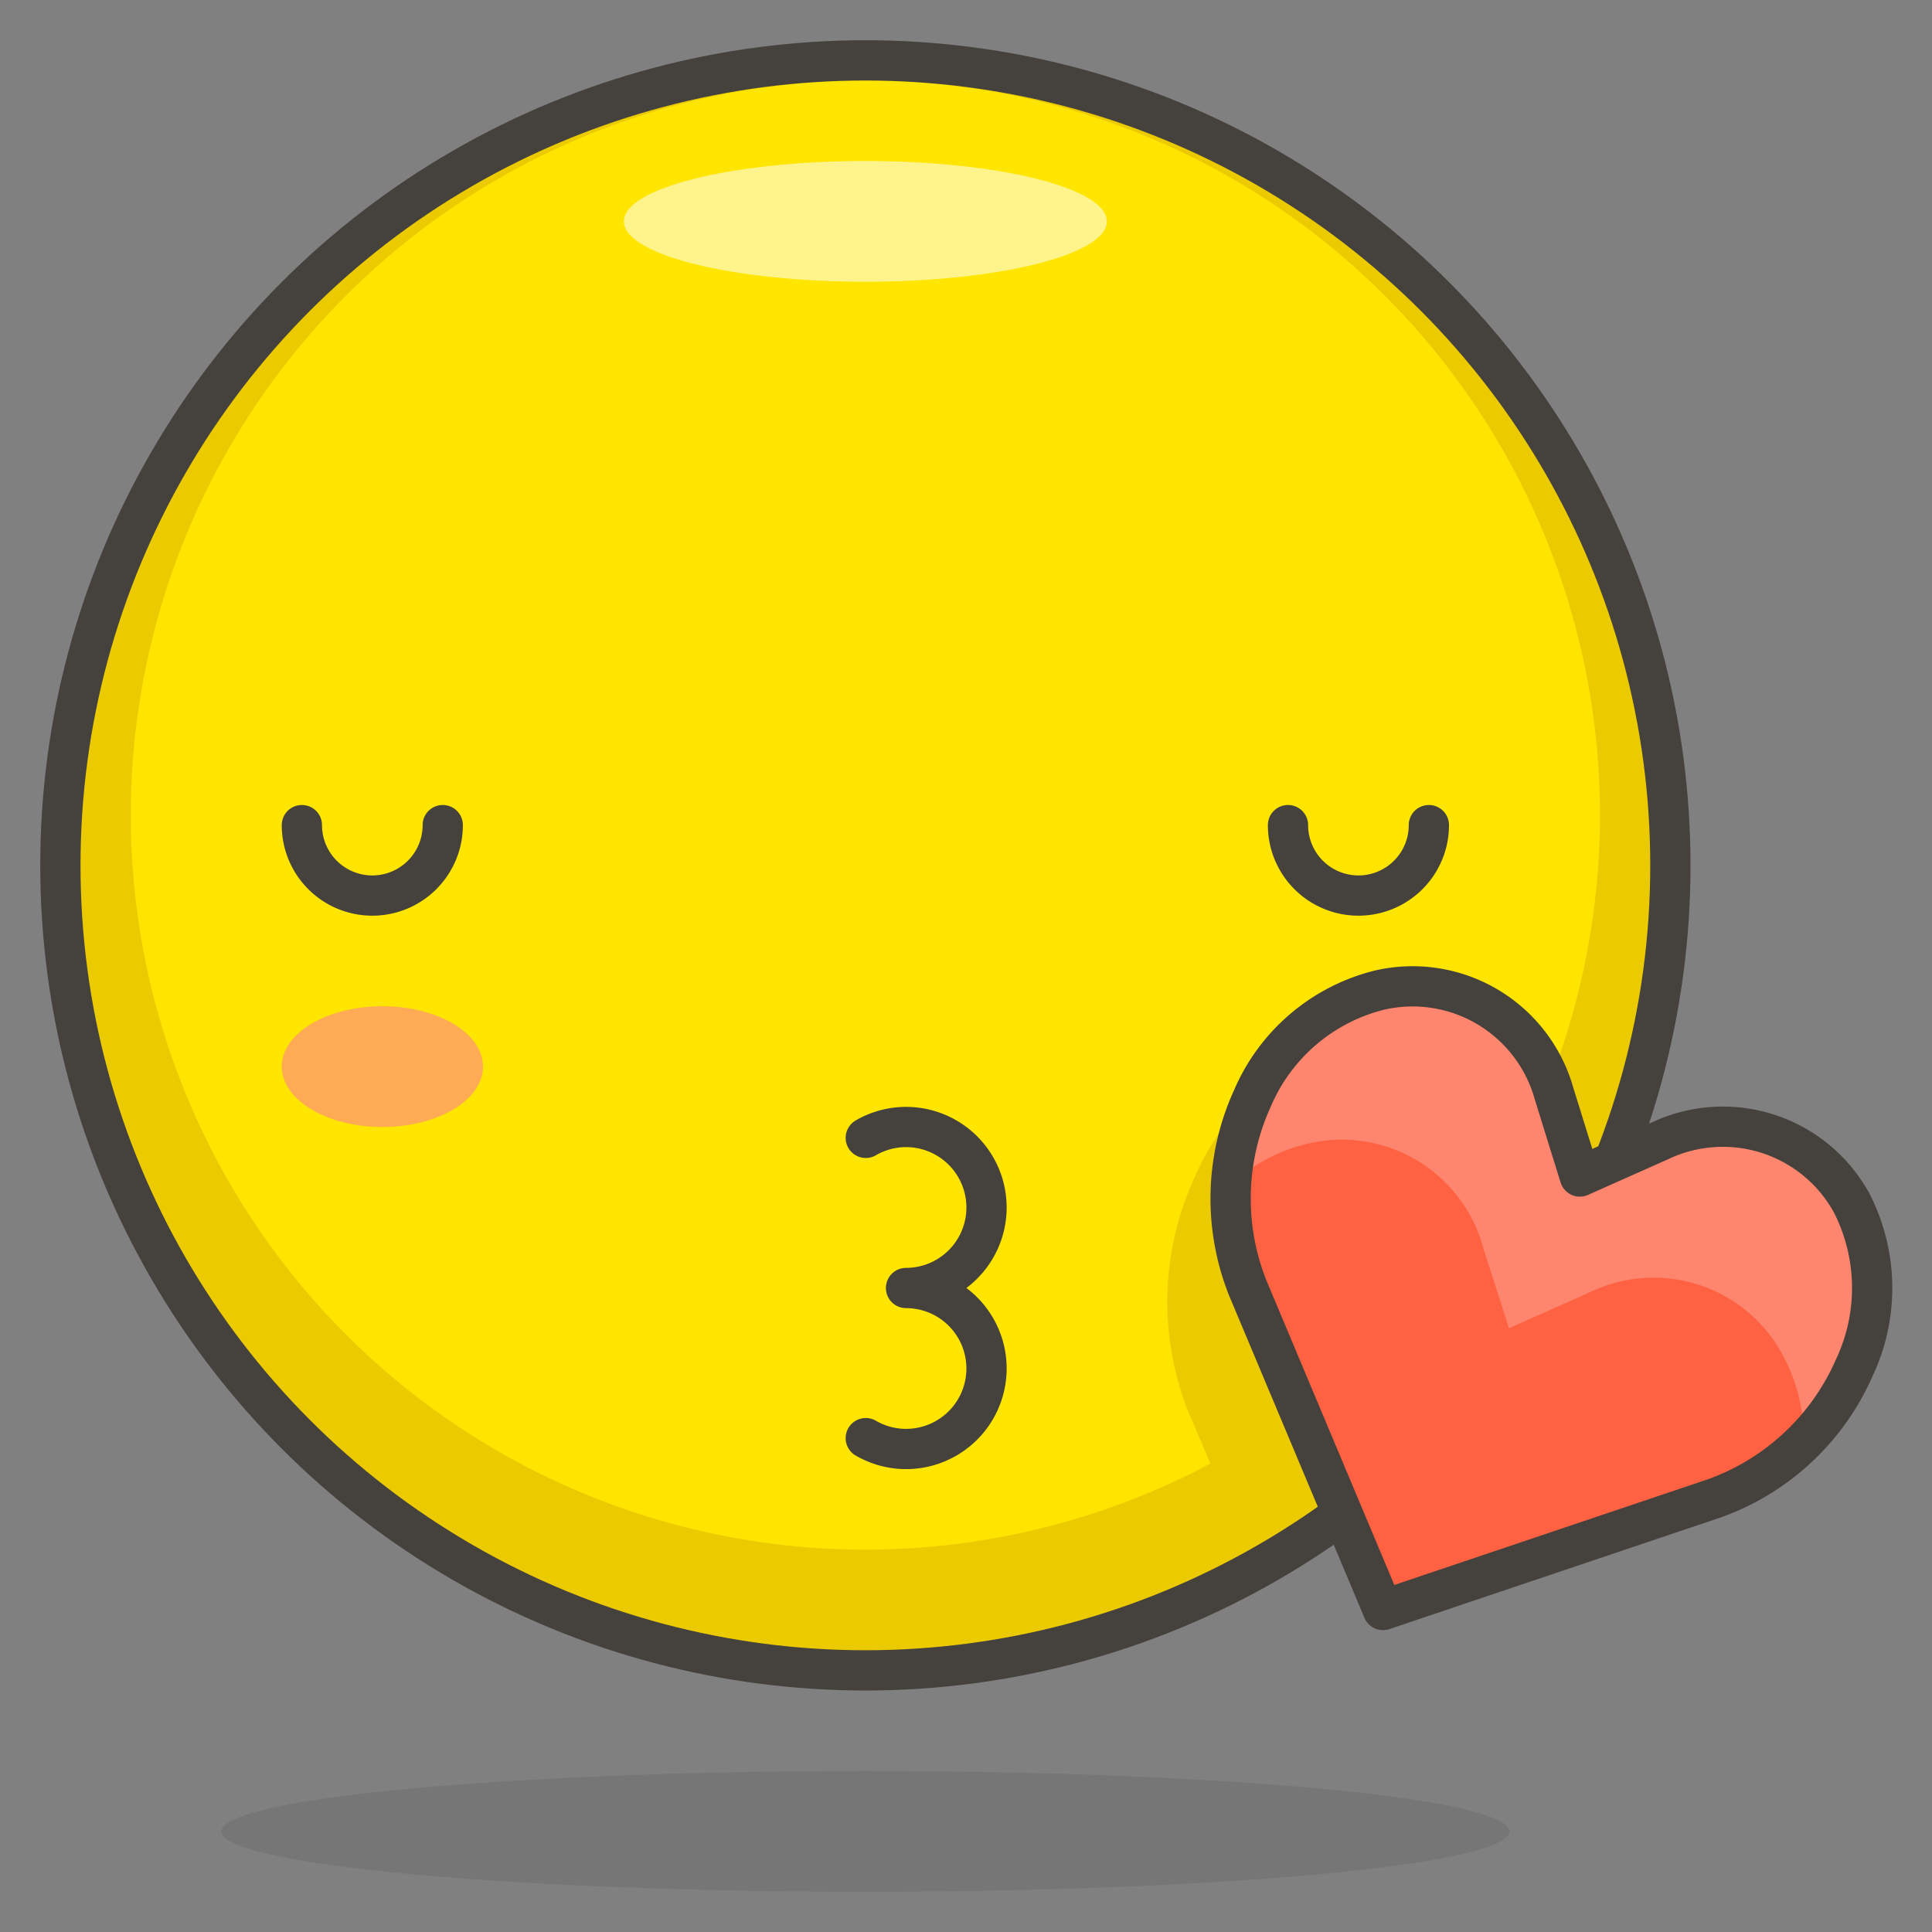 <?xml version="1.0" ?><svg id="Icons" viewBox="0 0 48 48" xmlns="http://www.w3.org/2000/svg"><rect x="0" y="0" width="48" height="48" fill="#808080" stroke="none"/><defs><style>.cls-1{fill:#ffe500;}.cls-2{fill:#ebcb00;}.cls-3{fill:#fff48c;}.cls-4{fill:#45413c;opacity:0.15;}.cls-5{fill:none;stroke:#45413c;stroke-linecap:round;stroke-linejoin:round;}.cls-6{fill:#ff6242;}.cls-7{fill:#ff866e;}.cls-8{fill:#ffaa54;}</style></defs><title/><g data-name="&lt;Group&gt;" id="_Group_"><circle class="cls-1" cx="21.5" cy="21.5" data-name="&lt;Ellipse&gt;" id="_Ellipse_" r="20"/><path class="cls-2" d="M21.5,1.5a20,20,0,1,0,20,20A20,20,0,0,0,21.5,1.5Zm0,37A18.25,18.25,0,1,1,39.75,20.25,18.25,18.25,0,0,1,21.5,38.5Z" data-name="&lt;Compound Path&gt;" id="_Compound_Path_"/><ellipse class="cls-3" cx="21.5" cy="5.5" data-name="&lt;Ellipse&gt;" id="_Ellipse_2" rx="6" ry="1.5"/><path class="cls-2" d="M39.39,30.44h0A20,20,0,0,1,31.2,39l-1.12-2.62-.55-1.29a7.39,7.39,0,0,1,.16-5.86,5.71,5.71,0,0,1,3.9-3.32,4.46,4.46,0,0,1,4.62,1.69A4.89,4.89,0,0,1,39,29.07Z" data-name="&lt;Path&gt;" id="_Path_"/><ellipse class="cls-4" cx="21.5" cy="45.5" data-name="&lt;Ellipse&gt;" id="_Ellipse_3" rx="16" ry="1.5"/><circle class="cls-5" cx="21.5" cy="21.5" data-name="&lt;Ellipse&gt;" id="_Ellipse_4" r="20"/><g data-name="&lt;Group&gt;" id="_Group_2"><path class="cls-6" d="M46,29.88A4.64,4.64,0,0,1,46.06,34a6,6,0,0,1-3.45,3.22L34.36,40,31,32a6,6,0,0,1,.12-4.72,4.65,4.65,0,0,1,3.15-2.68,3.65,3.65,0,0,1,4.34,2.57l.64,2.06,2-.89A3.65,3.65,0,0,1,46,29.88Z" data-name="&lt;Path&gt;" id="_Path_2"/><path class="cls-7" d="M32.51,28.41A3.64,3.64,0,0,1,36.85,31L37.49,33l2-.89a3.64,3.64,0,0,1,4.8,1.55,4.3,4.3,0,0,1,.52,2.15A6.27,6.27,0,0,0,46.06,34,4.64,4.64,0,0,0,46,29.88a3.65,3.65,0,0,0-4.8-1.55l-2,.89-.64-2.06a3.65,3.65,0,0,0-4.34-2.57,4.65,4.65,0,0,0-3.15,2.68,6,6,0,0,0-.52,2.19A4.22,4.22,0,0,1,32.51,28.41Z" data-name="&lt;Path&gt;" id="_Path_3"/><path class="cls-5" d="M46,29.88A4.64,4.64,0,0,1,46.06,34a6,6,0,0,1-3.45,3.22L34.36,40,31,32a6,6,0,0,1,.12-4.72,4.65,4.65,0,0,1,3.15-2.68,3.65,3.65,0,0,1,4.34,2.57l.64,2.06,2-.89A3.65,3.65,0,0,1,46,29.88Z" data-name="&lt;Path&gt;" id="_Path_4"/></g><g data-name="&lt;Group&gt;" id="_Group_3"><g data-name="&lt;Group&gt;" id="_Group_4"><path class="cls-5" d="M21.51,28.27a2,2,0,0,1,1-.27,2,2,0,1,1,0,4,2,2,0,1,1,0,4,2,2,0,0,1-1-.27" data-name="&lt;Path&gt;" id="_Path_5"/></g></g><path class="cls-8" d="M7,26.5C7,27.33,8.12,28,9.5,28s2.5-.67,2.5-1.5S10.88,25,9.5,25,7,25.67,7,26.5Z" data-name="&lt;Path&gt;" id="_Path_6"/><path class="cls-5" d="M35.5,20.5a1.75,1.75,0,0,1-3.5,0" data-name="&lt;Path&gt;" id="_Path_7"/><path class="cls-5" d="M11,20.5a1.75,1.75,0,0,1-3.5,0" data-name="&lt;Path&gt;" id="_Path_8"/></g></svg>